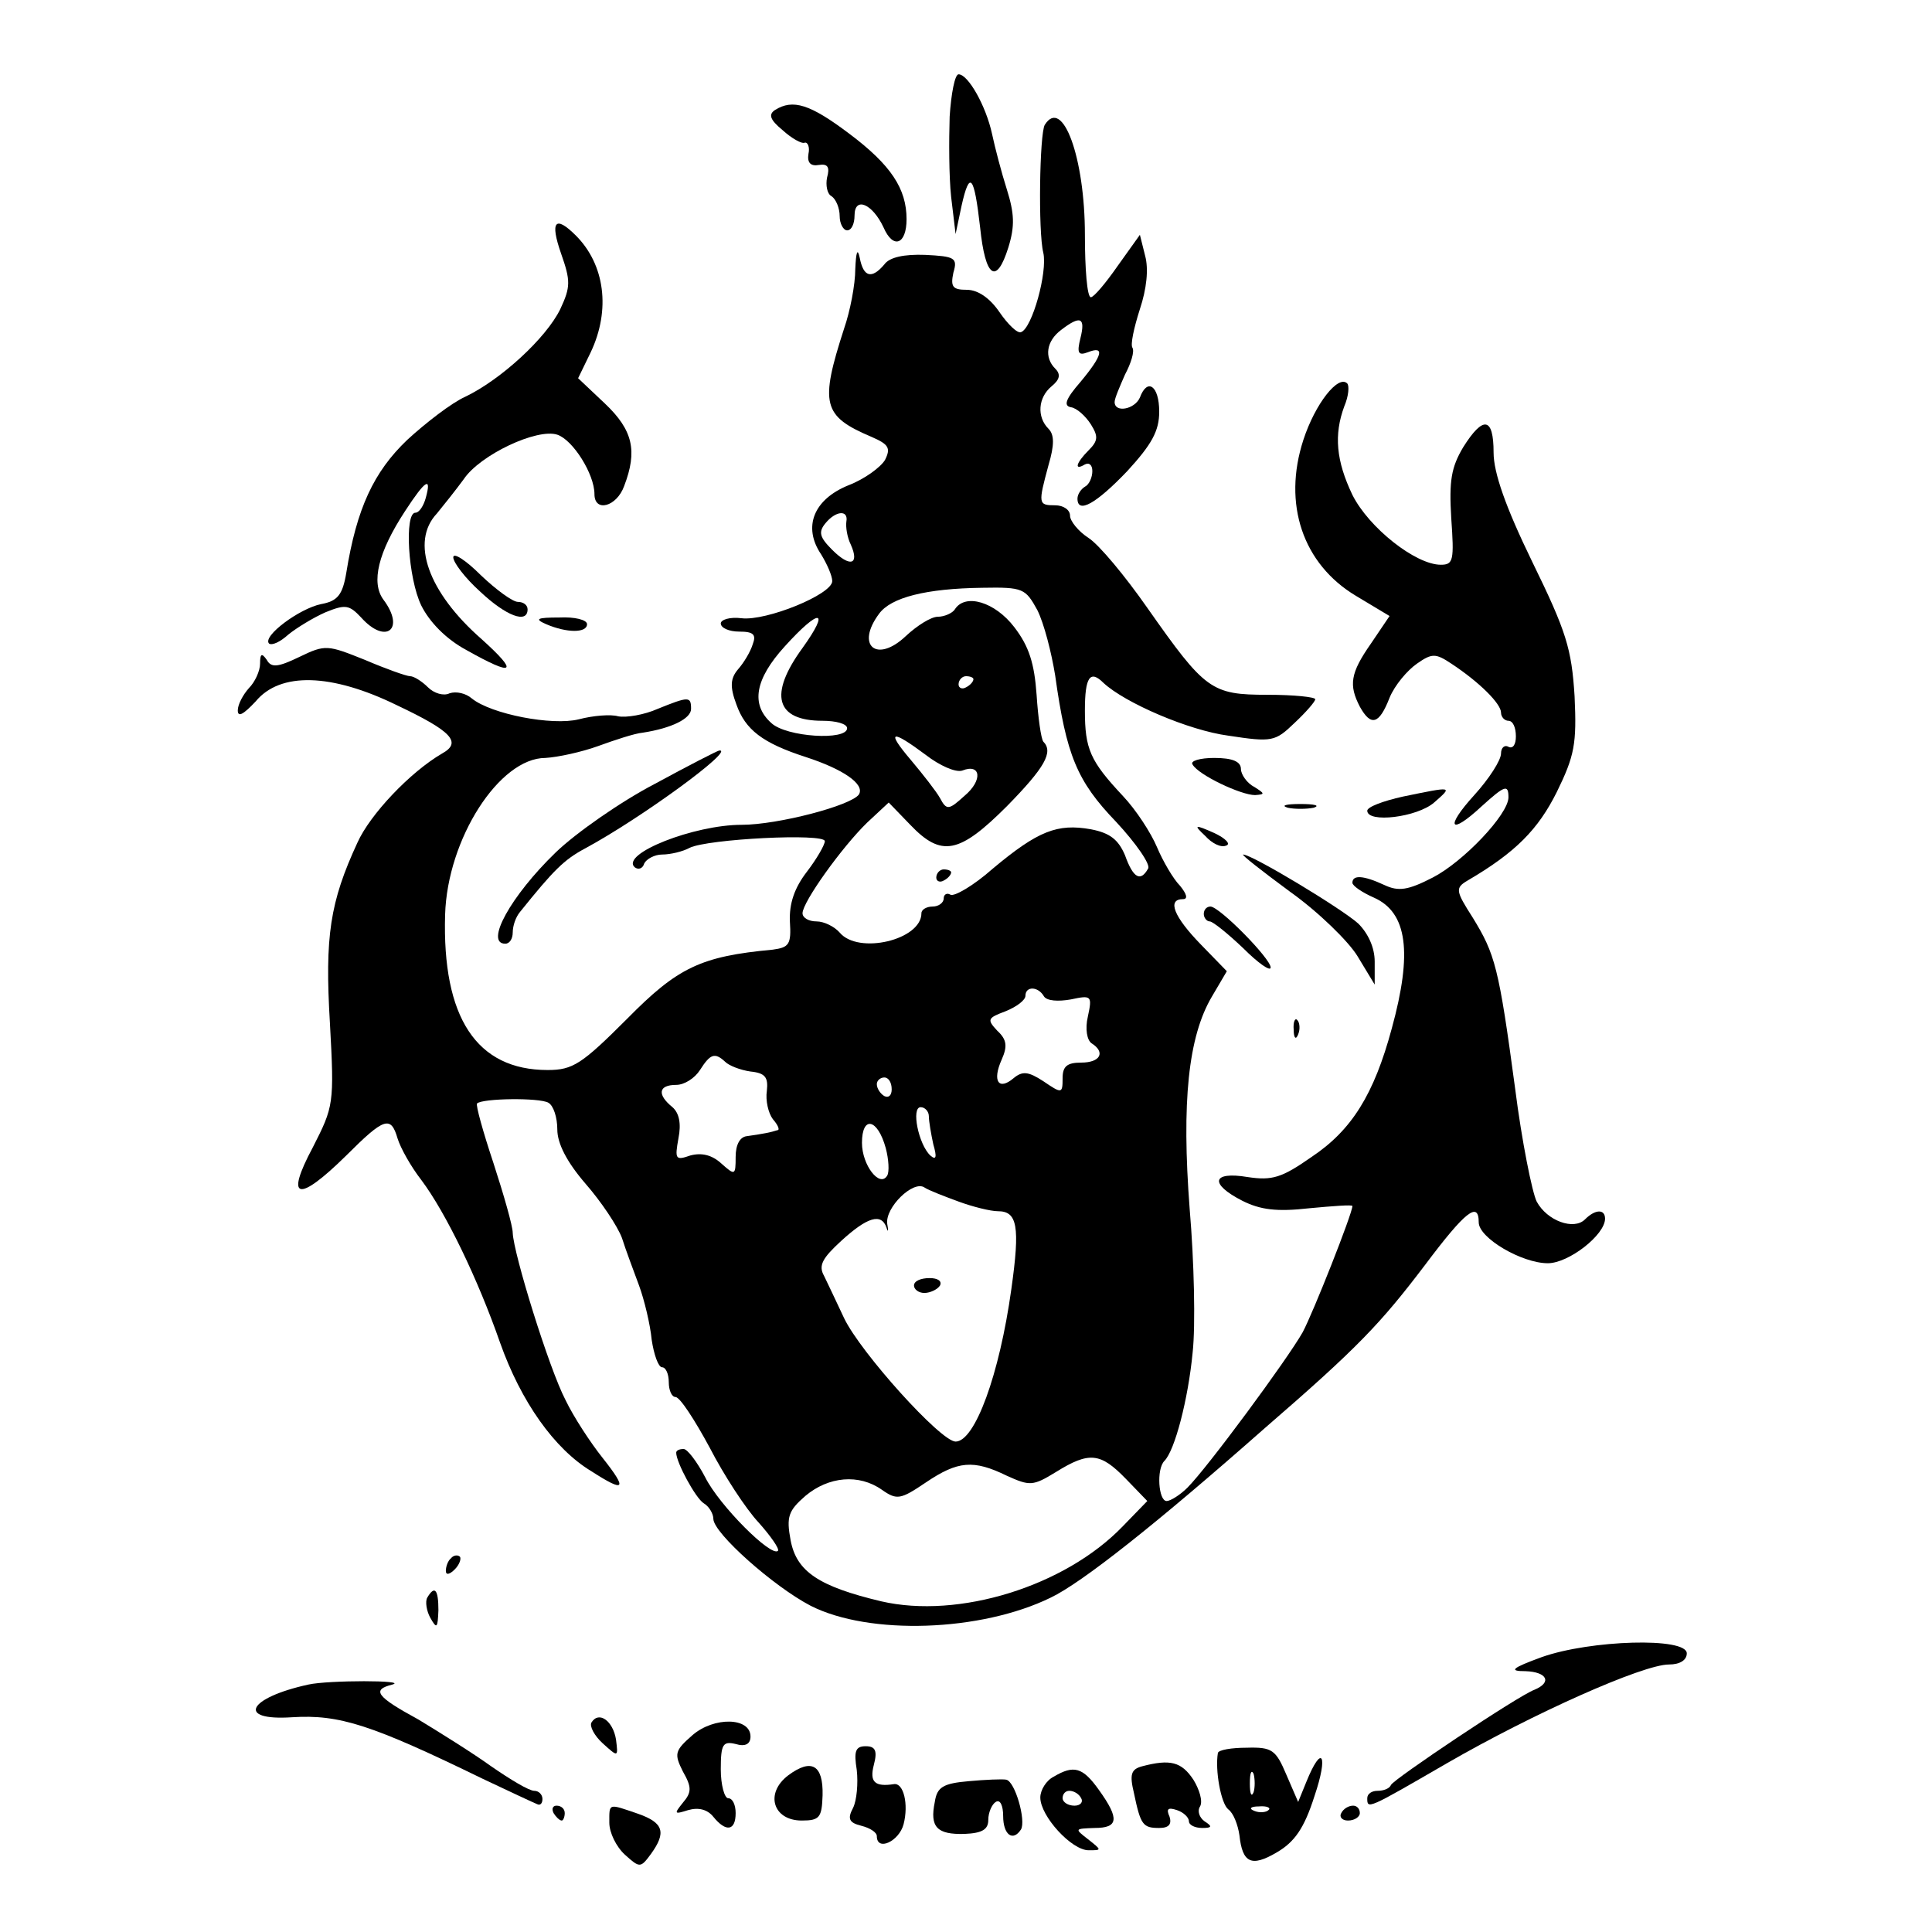 <?xml version="1.0" standalone="no"?>
<!DOCTYPE svg PUBLIC "-//W3C//DTD SVG 20010904//EN"
 "http://www.w3.org/TR/2001/REC-SVG-20010904/DTD/svg10.dtd">
<svg version="1.0" xmlns="http://www.w3.org/2000/svg"
 width="260pt" height="260pt" viewBox="0 0 260 260"
 preserveAspectRatio="xMidYMid meet">
<g transform="translate(0,260) scale(0.1,-0.1)"
fill="#000000" stroke="none">
<path d="M1278 2443 c-1 -32 -1 -80 2 -108 l6 -50 8 38 c11 49 17 41 25 -29 7
-68 22 -78 38 -27 9 29 8 46 -2 78 -7 22 -16 56 -20 75 -8 37 -32 80 -45 80
-5 0 -10 -26 -12 -57z"/>
<path d="M1043 2452 c-9 -6 -7 -13 10 -27 12 -11 26 -19 30 -17 4 1 7 -6 5
-15 -2 -12 3 -17 14 -15 12 2 15 -3 11 -17 -2 -10 0 -22 6 -25 6 -4 11 -16 11
-27 0 -10 5 -19 10 -19 6 0 10 9 10 20 0 26 24 16 39 -16 13 -30 31 -23 31 11
0 41 -21 73 -77 115 -53 40 -76 47 -100 32z"/>
<path d="M1406 2432 c-7 -12 -9 -144 -2 -172 6 -26 -15 -102 -30 -107 -5 -2
-18 11 -29 27 -13 19 -29 30 -44 30 -19 0 -22 4 -18 23 6 20 2 22 -38 24 -28
1 -48 -3 -55 -13 -17 -20 -28 -17 -33 9 -3 14 -5 8 -6 -15 0 -21 -7 -57 -15
-80 -33 -102 -29 -118 37 -146 23 -10 26 -15 18 -31 -6 -10 -28 -26 -49 -34
-47 -19 -62 -56 -37 -93 8 -13 15 -29 15 -36 0 -18 -89 -54 -122 -50 -16 2
-28 -2 -28 -7 0 -6 11 -11 25 -11 19 0 23 -4 18 -17 -3 -10 -12 -25 -20 -34
-10 -12 -11 -23 -2 -47 12 -34 35 -52 94 -71 49 -16 79 -36 71 -50 -10 -15
-109 -41 -158 -41 -64 0 -163 -39 -144 -57 5 -4 11 -2 13 5 3 6 14 12 24 12
11 0 28 4 37 9 24 12 182 20 182 9 0 -5 -11 -24 -24 -41 -17 -22 -24 -43 -23
-67 2 -31 -1 -35 -23 -38 -97 -9 -128 -24 -196 -93 -61 -61 -73 -69 -107 -69
-96 0 -142 71 -138 209 3 102 73 211 135 211 17 1 49 8 71 16 22 8 49 17 60
18 39 6 65 19 65 32 0 17 -3 17 -45 0 -18 -8 -42 -12 -53 -10 -10 3 -34 1 -53
-4 -36 -9 -118 7 -144 28 -8 7 -21 10 -30 7 -8 -4 -21 0 -29 8 -8 8 -19 15
-24 15 -5 0 -33 10 -61 22 -50 20 -53 21 -88 4 -29 -14 -38 -15 -44 -4 -7 10
-9 8 -9 -5 0 -10 -7 -25 -15 -33 -8 -9 -15 -22 -15 -30 0 -10 8 -5 24 12 33
40 102 38 190 -5 74 -35 88 -50 61 -65 -43 -25 -97 -82 -114 -120 -37 -80 -44
-126 -37 -243 6 -109 5 -112 -23 -167 -38 -71 -20 -75 45 -11 51 51 60 54 69
23 4 -13 18 -38 32 -56 33 -44 76 -133 106 -219 28 -79 73 -143 123 -173 45
-29 49 -25 15 18 -16 20 -39 55 -50 78 -22 42 -70 197 -71 225 0 9 -12 51 -26
94 -14 42 -24 78 -22 80 7 7 84 8 96 1 7 -4 12 -20 12 -36 0 -19 13 -44 38
-73 21 -24 43 -57 49 -73 5 -16 16 -45 23 -64 7 -19 15 -52 17 -73 3 -20 9
-37 14 -37 5 0 9 -9 9 -20 0 -11 4 -20 9 -20 6 0 26 -31 46 -68 19 -37 49 -83
66 -101 16 -18 28 -35 26 -38 -9 -9 -79 61 -98 99 -11 21 -24 38 -29 38 -6 0
-10 -2 -10 -5 0 -13 26 -61 37 -68 7 -4 13 -14 13 -21 0 -19 81 -91 131 -117
79 -40 229 -35 323 11 42 20 143 100 288 228 126 109 156 141 216 220 54 72
72 86 72 57 0 -21 58 -55 93 -55 28 0 77 38 77 60 0 13 -13 13 -27 -1 -15 -15
-51 -2 -65 24 -6 12 -20 81 -29 152 -22 164 -27 181 -57 230 -23 36 -24 40 -7
50 65 38 95 69 120 119 24 49 27 65 24 129 -4 64 -11 87 -57 181 -36 74 -52
120 -52 147 0 48 -14 50 -41 7 -16 -27 -19 -45 -16 -95 4 -57 3 -63 -14 -63
-34 0 -97 50 -119 94 -22 46 -25 81 -11 119 6 14 7 28 4 31 -12 12 -43 -27
-59 -76 -28 -86 -1 -167 71 -210 l45 -27 -25 -37 c-28 -40 -30 -56 -15 -85 15
-27 26 -24 40 12 7 17 24 37 37 46 20 14 25 14 46 0 38 -25 67 -54 67 -66 0
-6 5 -11 10 -11 6 0 10 -9 10 -21 0 -11 -4 -17 -10 -14 -5 3 -10 -1 -10 -9 0
-9 -16 -34 -36 -56 -40 -44 -33 -55 10 -15 31 28 36 30 36 12 0 -23 -61 -87
-102 -108 -33 -17 -46 -19 -65 -10 -28 13 -43 14 -43 3 0 -4 13 -13 29 -20 45
-20 52 -74 24 -176 -24 -89 -54 -137 -108 -173 -40 -28 -53 -32 -86 -27 -48 8
-52 -9 -7 -32 24 -12 46 -15 90 -10 32 3 58 5 58 3 0 -10 -53 -144 -67 -170
-21 -37 -128 -182 -155 -209 -10 -10 -23 -18 -28 -18 -11 0 -14 43 -3 54 14
14 32 83 38 146 4 36 2 123 -4 193 -11 144 -2 232 30 286 l20 34 -35 36 c-36
37 -46 61 -24 61 7 0 5 7 -4 18 -9 9 -23 33 -31 52 -8 19 -28 50 -46 69 -44
47 -51 63 -51 115 0 45 7 55 25 37 29 -27 115 -64 168 -71 59 -9 63 -8 89 17
16 15 28 29 28 32 0 3 -29 6 -64 6 -76 0 -84 6 -162 117 -30 43 -65 85 -79 94
-14 9 -25 23 -25 30 0 8 -9 14 -20 14 -23 0 -23 2 -9 54 8 27 8 41 0 49 -16
16 -14 42 4 57 11 9 13 16 5 24 -15 15 -12 37 8 52 26 20 33 17 26 -11 -5 -20
-3 -24 10 -19 23 9 20 -4 -10 -40 -20 -23 -23 -32 -13 -34 8 -1 20 -12 27 -23
10 -16 10 -22 -3 -35 -17 -17 -20 -28 -5 -19 6 3 10 -1 10 -9 0 -8 -4 -18 -10
-21 -5 -3 -10 -10 -10 -16 0 -21 25 -7 67 37 33 36 43 54 43 80 0 35 -16 46
-26 19 -7 -16 -34 -21 -34 -6 0 5 7 21 14 37 8 15 13 31 10 36 -3 4 2 27 10
52 9 27 12 54 7 72 l-7 28 -30 -42 c-16 -23 -32 -42 -36 -42 -5 0 -8 38 -8 84
0 104 -30 186 -54 148z m-267 -534 c-1 -7 1 -21 6 -31 12 -27 -1 -31 -25 -7
-17 17 -19 24 -9 36 14 17 31 18 28 2z m257 -119 c9 -18 19 -57 24 -88 15
-107 29 -142 82 -197 27 -29 47 -58 43 -63 -10 -18 -20 -13 -31 18 -9 21 -20
30 -46 35 -45 8 -71 -2 -132 -53 -26 -23 -52 -38 -57 -35 -5 3 -9 0 -9 -5 0
-6 -7 -11 -15 -11 -8 0 -15 -4 -15 -9 0 -36 -85 -56 -110 -26 -7 8 -21 15 -31
15 -11 0 -19 5 -19 11 0 15 53 89 87 122 l29 27 29 -30 c42 -44 66 -39 130 25
51 52 63 73 49 87 -3 4 -7 32 -9 63 -3 42 -10 65 -30 91 -26 34 -66 46 -80 24
-3 -5 -14 -10 -23 -10 -9 0 -28 -12 -43 -26 -39 -37 -68 -13 -36 30 16 22 63
34 139 35 55 1 58 -1 74 -30z m-316 -51 c-46 -63 -36 -98 27 -98 18 0 33 -4
33 -10 0 -17 -82 -12 -102 7 -28 25 -22 59 18 103 47 52 62 51 24 -2z m230
-42 c0 -3 -4 -8 -10 -11 -5 -3 -10 -1 -10 4 0 6 5 11 10 11 6 0 10 -2 10 -4z
m-64 -102 c18 -14 40 -24 49 -21 25 10 28 -13 3 -34 -21 -19 -24 -20 -33 -3
-5 9 -23 32 -39 51 -34 40 -27 42 20 7z m159 -325 c4 -6 19 -7 36 -4 28 6 29
5 23 -23 -4 -17 -1 -32 5 -36 19 -12 12 -26 -14 -26 -19 0 -25 -5 -25 -21 0
-21 -1 -21 -26 -4 -20 13 -28 14 -40 4 -20 -17 -29 -4 -16 25 8 18 7 27 -6 39
-14 15 -13 17 11 26 15 6 27 15 27 21 0 13 17 13 25 -1z m-429 -88 c5 -5 20
-11 34 -13 20 -2 24 -8 22 -26 -2 -13 2 -30 8 -38 7 -8 10 -15 6 -15 -3 -1
-10 -3 -16 -4 -5 -1 -17 -3 -25 -4 -9 -1 -15 -11 -15 -28 0 -25 -1 -25 -19 -9
-13 12 -27 15 -42 11 -20 -7 -21 -5 -16 23 4 20 1 34 -8 42 -21 17 -19 30 5
30 11 0 25 9 32 20 14 22 20 24 34 11z m224 -37 c0 -8 -4 -12 -10 -9 -5 3 -10
10 -10 16 0 5 5 9 10 9 6 0 10 -7 10 -16z m50 -36 c0 -7 3 -24 6 -38 5 -17 4
-22 -4 -15 -16 15 -26 65 -13 65 6 0 11 -6 11 -12z m-58 -43 c4 -15 5 -32 2
-37 -10 -17 -34 14 -34 44 0 37 21 33 32 -7z m98 -72 c19 -7 43 -13 53 -13 26
0 30 -20 18 -105 -16 -115 -49 -205 -75 -205 -20 0 -128 120 -150 166 -10 21
-22 47 -27 57 -8 14 -2 24 23 47 35 32 54 38 61 18 2 -7 3 -5 1 5 -3 22 35 59
50 49 6 -4 27 -12 46 -19z m225 -373 l29 -30 -33 -34 c-78 -81 -221 -125 -325
-101 -84 20 -114 40 -122 82 -6 32 -3 40 20 60 31 26 72 30 103 8 20 -14 25
-13 59 10 43 29 64 31 109 9 31 -14 35 -14 66 5 45 28 60 26 94 -9z"/>
<path d="M1260 1419 c0 -5 5 -7 10 -4 6 3 10 8 10 11 0 2 -4 4 -10 4 -5 0 -10
-5 -10 -11z"/>
<path d="M1230 870 c0 -5 6 -10 14 -10 8 0 18 5 21 10 3 6 -3 10 -14 10 -12 0
-21 -4 -21 -10z"/>
<path d="M755 2259 c13 -37 13 -45 -1 -75 -19 -39 -80 -95 -128 -118 -18 -8
-53 -35 -78 -58 -45 -43 -68 -92 -82 -179 -5 -30 -12 -38 -34 -42 -29 -6 -79
-43 -70 -53 4 -3 15 2 26 12 11 9 34 23 50 30 27 11 32 10 48 -7 33 -37 60
-16 30 24 -17 23 -7 64 29 119 28 43 36 47 28 18 -3 -11 -9 -20 -14 -20 -15 0
-10 -88 8 -125 11 -22 33 -45 61 -60 64 -36 71 -31 20 15 -72 63 -96 131 -60
169 9 11 25 31 36 46 22 33 99 69 126 60 21 -7 50 -53 50 -80 0 -25 30 -17 40
11 18 47 12 75 -26 111 l-36 34 17 35 c27 57 19 118 -20 157 -28 28 -35 19
-20 -24z"/>
<path d="M610 1850 c0 -7 16 -28 36 -46 35 -33 64 -44 64 -24 0 6 -6 10 -13
10 -7 0 -29 16 -50 36 -20 20 -37 31 -37 24z"/>
<path d="M735 1760 c28 -12 55 -12 55 0 0 6 -17 10 -37 9 -31 0 -34 -2 -18 -9z"/>
<path d="M881 1545 c-46 -24 -106 -66 -133 -92 -61 -59 -96 -123 -68 -123 6 0
10 7 10 15 0 9 4 21 10 28 45 56 59 70 87 85 76 41 203 134 181 132 -2 0 -41
-20 -87 -45z"/>
<path d="M1605 1571 c8 -14 65 -41 84 -41 14 1 13 2 -1 11 -10 5 -18 17 -18
24 0 10 -11 15 -36 15 -19 0 -33 -4 -29 -9z"/>
<path d="M1888 1528 c-27 -6 -48 -14 -48 -19 0 -17 67 -9 90 11 25 22 26 22
-42 8z"/>
<path d="M1733 1513 c9 -2 25 -2 35 0 9 3 1 5 -18 5 -19 0 -27 -2 -17 -5z"/>
<path d="M1622 1475 c9 -10 21 -16 28 -13 7 2 -1 10 -16 17 -27 12 -28 11 -12
-4z"/>
<path d="M1736 1400 c38 -27 79 -67 91 -87 l23 -38 0 31 c0 19 -9 38 -22 51
-22 20 -143 93 -155 93 -3 0 25 -22 63 -50z"/>
<path d="M1620 1370 c0 -5 4 -10 8 -10 4 0 24 -16 45 -36 20 -20 37 -32 37
-26 0 12 -69 82 -81 82 -5 0 -9 -4 -9 -10z"/>
<path d="M1741 1214 c0 -11 3 -14 6 -6 3 7 2 16 -1 19 -3 4 -6 -2 -5 -13z"/>
<path d="M607 503 c-4 -3 -7 -11 -7 -17 0 -6 5 -5 12 2 6 6 9 14 7 17 -3 3 -9
2 -12 -2z"/>
<path d="M575 450 c-3 -5 -1 -18 4 -27 9 -16 10 -14 11 10 0 28 -5 34 -15 17z"/>
<path d="M2075 370 c-41 -15 -45 -19 -22 -19 29 -1 36 -15 12 -25 -22 -8 -189
-120 -193 -128 -2 -5 -10 -8 -18 -8 -8 0 -14 -4 -14 -10 0 -15 0 -15 107 47
116 67 264 133 299 133 15 0 24 6 24 15 0 22 -130 18 -195 -5z"/>
<path d="M415 333 c-82 -18 -97 -49 -22 -44 64 4 107 -10 257 -83 36 -17 68
-32 73 -34 4 -2 7 1 7 7 0 6 -5 11 -11 11 -7 0 -32 15 -58 33 -25 18 -70 46
-98 63 -57 31 -63 40 -35 47 22 6 -86 6 -113 0z"/>
<path d="M796 282 c-3 -5 4 -18 15 -28 21 -19 21 -19 18 5 -4 25 -23 39 -33
23z"/>
<path d="M932 265 c-24 -21 -25 -25 -13 -49 12 -21 12 -28 0 -42 -12 -15 -12
-16 7 -10 14 4 26 1 34 -9 17 -21 30 -19 30 5 0 11 -4 20 -10 20 -5 0 -10 18
-10 39 0 34 3 38 20 34 13 -4 20 0 20 10 0 26 -49 27 -78 2z"/>
<path d="M1153 218 c2 -18 0 -41 -5 -51 -8 -15 -5 -20 11 -24 12 -3 21 -9 21
-14 0 -21 30 -7 36 16 7 27 0 56 -13 54 -26 -4 -33 3 -27 26 5 19 2 25 -11 25
-14 0 -16 -7 -12 -32z"/>
<path d="M1639 241 c-4 -23 4 -68 14 -76 7 -5 13 -21 15 -35 4 -37 16 -43 50
-23 24 14 37 32 51 76 19 56 10 71 -11 19 l-11 -27 -16 37 c-14 33 -19 37 -53
36 -21 0 -38 -3 -39 -7z m48 -53 c-3 -7 -5 -2 -5 12 0 14 2 19 5 13 2 -7 2
-19 0 -25z m20 -24 c-3 -3 -12 -4 -19 -1 -8 3 -5 6 6 6 11 1 17 -2 13 -5z"/>
<path d="M1061 211 c-32 -24 -21 -61 18 -61 24 0 27 4 28 34 1 41 -15 50 -46
27z"/>
<path d="M1537 223 c-15 -4 -17 -11 -11 -36 9 -43 12 -47 34 -47 13 0 17 5 14
15 -5 11 -2 13 10 9 9 -3 16 -10 16 -15 0 -5 8 -9 18 -9 13 0 14 2 3 9 -7 5
-10 14 -6 20 4 7 -1 23 -9 36 -16 24 -31 28 -69 18z"/>
<path d="M1418 209 c-10 -5 -18 -18 -18 -28 0 -25 42 -71 65 -71 18 0 18 0 -1
15 -18 14 -18 14 9 15 32 0 34 12 6 51 -22 31 -34 34 -61 18z m37 -29 c3 -5
-1 -10 -9 -10 -9 0 -16 5 -16 10 0 6 4 10 9 10 6 0 13 -4 16 -10z"/>
<path d="M1304 203 c-35 -3 -43 -8 -46 -28 -7 -34 3 -44 40 -43 24 1 32 6 32
19 0 10 5 21 10 24 6 4 10 -5 10 -19 0 -25 13 -35 24 -18 7 12 -8 65 -20 67
-5 1 -28 0 -50 -2z"/>
<path d="M745 160 c3 -5 8 -10 11 -10 2 0 4 5 4 10 0 6 -5 10 -11 10 -5 0 -7
-4 -4 -10z"/>
<path d="M820 147 c0 -13 9 -32 21 -43 20 -18 21 -18 35 1 21 29 17 42 -17 54
-41 14 -39 15 -39 -12z"/>
<path d="M1805 160 c-3 -5 1 -10 9 -10 9 0 16 5 16 10 0 6 -4 10 -9 10 -6 0
-13 -4 -16 -10z"/>
</g>
</svg>
